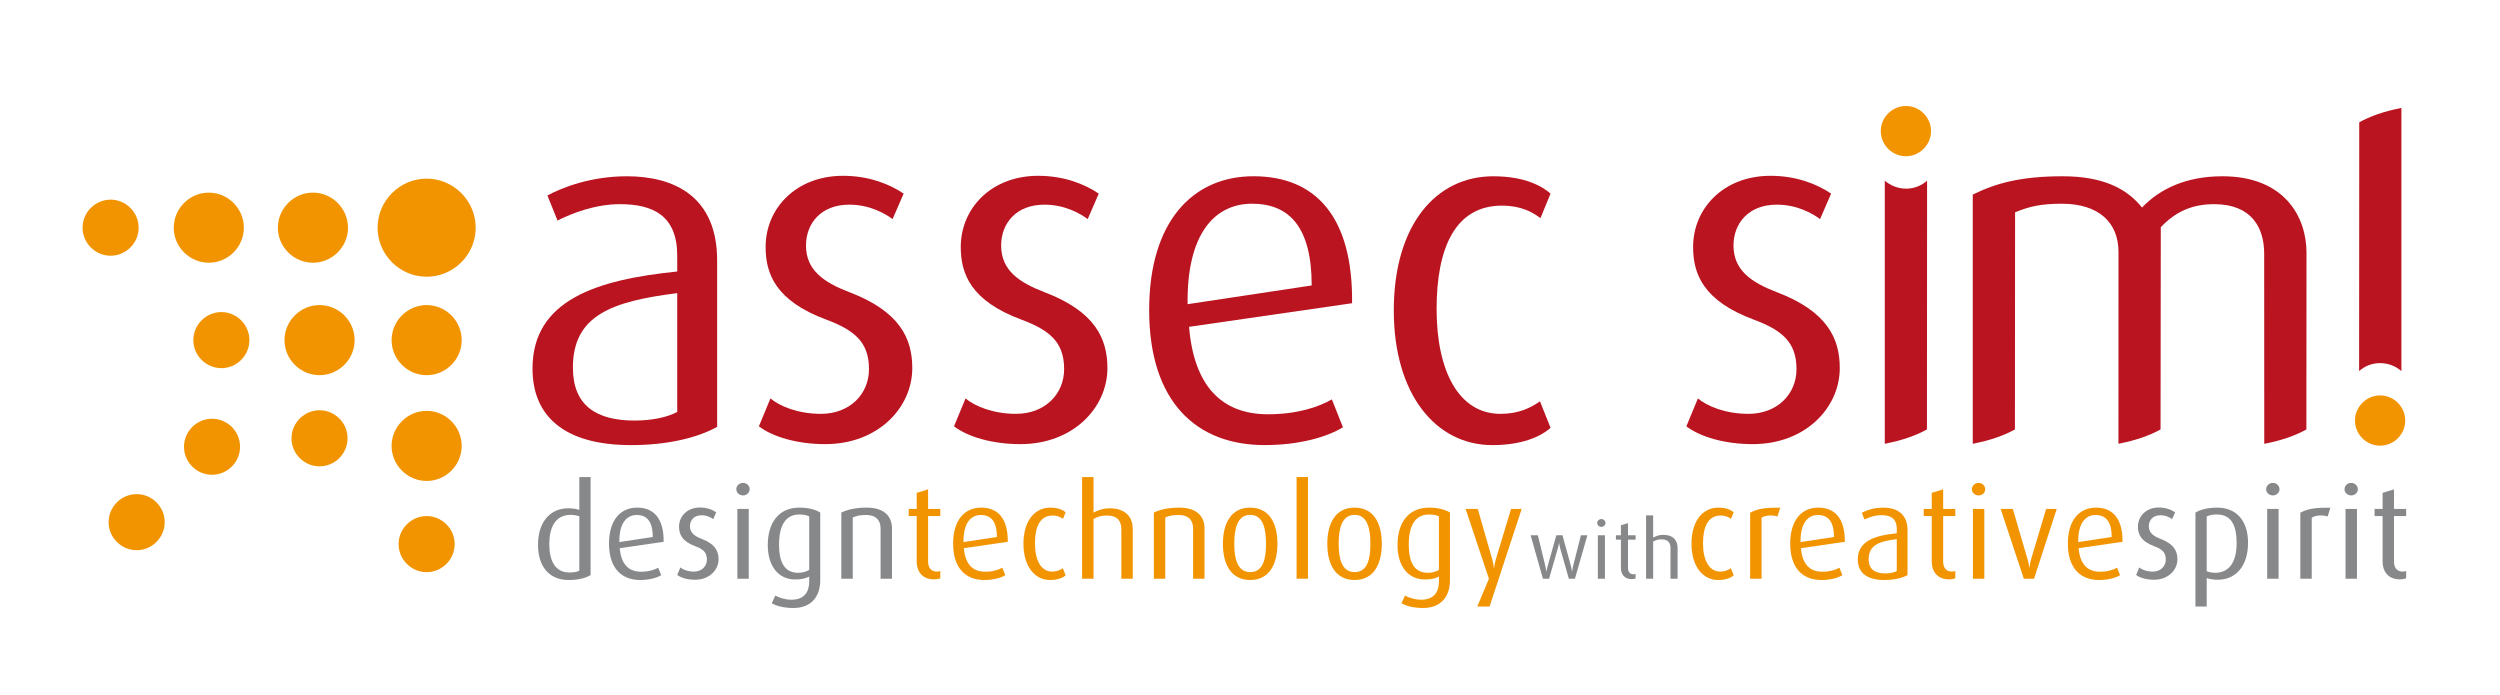 <?xml version="1.0" encoding="utf-8"?>
<!-- Generator: Adobe Illustrator 14.0.0, SVG Export Plug-In . SVG Version: 6.00 Build 43363)  -->
<!DOCTYPE svg PUBLIC "-//W3C//DTD SVG 1.1//EN" "http://www.w3.org/Graphics/SVG/1.1/DTD/svg11.dtd">
<svg version="1.1" id="Camada_1" xmlns="http://www.w3.org/2000/svg" xmlns:xlink="http://www.w3.org/1999/xlink" x="0px" y="0px"
	 width="192.683px" height="53.546px" viewBox="0 0 192.683 53.546" enable-background="new 0 0 192.683 53.546"
	 xml:space="preserve">
<g id="Logo_Sim_x21_">
	<path fill="#F29400" d="M148.26,11.471c-0.76,0.759-1.973,0.759-2.733,0.002c-0.759-0.763-0.759-1.977,0.001-2.733
		c0.76-0.759,1.976-0.761,2.734,0C149.02,9.495,149.02,10.711,148.26,11.471z"/>
	<path fill="#F29400" d="M184.809,33.78c-0.76,0.757-1.973,0.757-2.734,0c-0.758-0.762-0.758-1.977,0.002-2.734
		c0.76-0.759,1.975-0.761,2.734,0C185.568,31.803,185.568,33.019,184.809,33.78z"/>
	<path fill="#BA1420" d="M183.43,27.986c0.647,0,1.224,0.238,1.654,0.617V8.305l-0.01,0.015c-0.025,0.01-0.053,0.013-0.082,0.02
		c-1.255,0.244-2.329,0.621-3.158,1.088l-0.01,19.172C182.248,28.223,182.81,27.986,183.43,27.986z"/>
	<path fill="#87888A" d="M43.832,44.703c-1.537,0-2.366-1.077-2.366-2.706c0-1.786,0.949-2.822,2.338-2.822
		c0.298,0,0.558,0.039,0.847,0.118v-2.526h0.868v7.558C45.16,44.544,44.581,44.703,43.832,44.703 M44.65,39.782
		c-0.221-0.061-0.439-0.101-0.669-0.101c-1.248,0-1.646,1.078-1.646,2.248c0,1.267,0.439,2.193,1.539,2.193
		c0.358,0,0.607-0.039,0.776-0.147V39.782z"/>
	<path fill="#87888A" d="M47.766,42.249c0.101,1.217,0.668,1.815,1.639,1.815c0.607,0,1.048-0.15,1.326-0.309l0.23,0.578
		c-0.33,0.2-0.899,0.369-1.627,0.369c-1.407,0-2.396-0.89-2.396-2.804c0-1.828,0.897-2.775,2.166-2.775
		c1.288,0,2.065,0.841,2.045,2.636L47.766,42.249 M49.073,39.692c-0.778,0-1.356,0.63-1.338,2.087l2.575-0.39
		C50.311,40.17,49.842,39.692,49.073,39.692z"/>
	<path fill="#87888A" d="M53.574,44.684c-0.579,0-1.087-0.149-1.377-0.369l0.24-0.579c0.19,0.159,0.568,0.319,1.049,0.319
		c0.598,0,0.998-0.409,0.998-0.93c0-0.56-0.301-0.805-0.89-1.024c-1.048-0.39-1.258-0.95-1.258-1.511
		c0-0.797,0.63-1.476,1.607-1.476c0.548,0,0.979,0.179,1.258,0.371l-0.229,0.528c-0.159-0.121-0.48-0.301-0.898-0.301
		c-0.588,0-0.898,0.39-0.898,0.847c0,0.52,0.379,0.771,0.898,0.971c1.049,0.399,1.308,0.959,1.308,1.577
		C55.382,43.926,54.674,44.684,53.574,44.684z"/>
	<path fill="#87888A" d="M57.27,38.185c-0.291,0-0.52-0.219-0.52-0.477c0-0.271,0.229-0.491,0.52-0.491
		c0.278,0,0.509,0.221,0.509,0.491C57.778,37.966,57.548,38.185,57.27,38.185 M56.831,44.604v-5.38h0.877v5.38H56.831z"/>
	<path fill="#87888A" d="M61.151,46.86c-0.708,0-1.307-0.148-1.667-0.368l0.27-0.589c0.299,0.17,0.77,0.319,1.247,0.319
		c0.988,0,1.368-0.601,1.368-1.409v-0.379c-0.239,0.14-0.609,0.229-1.078,0.229c-1.287,0-2.116-1.019-2.116-2.652
		c0-1.711,0.829-2.888,2.444-2.888c0.75,0,1.29,0.183,1.6,0.38v5.211C63.219,46.073,62.439,46.86,61.151,46.86 M62.369,39.805
		c-0.2-0.112-0.46-0.152-0.771-0.152c-1.086,0-1.556,0.907-1.556,2.327c0,1.388,0.449,2.167,1.479,2.167
		c0.339,0,0.639-0.092,0.848-0.221V39.805z"/>
	<path fill="#87888A" d="M67.869,44.604v-3.861c0-0.501-0.209-1.05-1.127-1.05c-0.5,0-0.739,0.07-1.018,0.19v4.721h-0.88v-5.1
		c0.479-0.231,1.107-0.38,1.968-0.38c1.496,0,1.936,0.828,1.936,1.597v3.883H67.869z"/>
	<path fill="#F29400" d="M71.992,44.653c-0.979,0-1.339-0.698-1.339-1.356v-3.524h-0.617v-0.549h0.617v-1.238l0.879-0.27v1.508
		h0.938v0.549h-0.938v3.504c0,0.43,0.19,0.778,0.679,0.778c0.091,0,0.171-0.021,0.26-0.04v0.56
		C72.372,44.604,72.211,44.653,71.992,44.653z"/>
	<path fill="#F29400" d="M74.288,42.249c0.101,1.217,0.669,1.815,1.637,1.815c0.61,0,1.048-0.15,1.328-0.309l0.23,0.578
		c-0.331,0.2-0.9,0.369-1.627,0.369c-1.408,0-2.396-0.89-2.396-2.804c0-1.828,0.897-2.775,2.165-2.775
		c1.288,0,2.066,0.841,2.047,2.636L74.288,42.249 M75.596,39.692c-0.779,0-1.356,0.63-1.336,2.087l2.574-0.39
		C76.834,40.17,76.363,39.692,75.596,39.692z"/>
	<path fill="#F29400" d="M80.926,44.703c-1.178,0-2.046-1.058-2.046-2.794c0-1.767,0.868-2.785,2.066-2.785
		c0.658,0,1.018,0.209,1.187,0.361l-0.208,0.506c-0.16-0.117-0.4-0.258-0.799-0.258c-0.979,0-1.358,0.888-1.358,2.148
		c0,1.285,0.46,2.173,1.329,2.173c0.368,0,0.619-0.12,0.817-0.26l0.219,0.549C81.925,44.534,81.524,44.703,80.926,44.703z"/>
	<path fill="#F29400" d="M86.426,44.604v-3.813c0-0.56-0.238-1.058-1.098-1.058c-0.397,0-0.719,0.071-1.047,0.268v4.603H83.4v-7.837
		h0.881v2.737c0.447-0.231,0.838-0.329,1.236-0.329c1.367,0,1.789,0.826,1.789,1.585v3.844H86.426z"/>
	<path fill="#F29400" d="M91.957,44.604v-3.861c0-0.501-0.211-1.05-1.128-1.05c-0.499,0-0.739,0.07-1.019,0.19v4.721h-0.879v-5.1
		c0.479-0.231,1.108-0.38,1.968-0.38c1.497,0,1.937,0.828,1.937,1.597v3.883H91.957z"/>
	<path fill="#F29400" d="M96.358,44.703c-1.467,0-2.105-1.206-2.105-2.783c0-1.608,0.647-2.796,2.096-2.796
		c1.478,0,2.106,1.188,2.106,2.796C98.455,43.497,97.817,44.703,96.358,44.703 M96.358,39.682c-1.027,0-1.228,1.149-1.228,2.238
		c0,1.087,0.221,2.175,1.228,2.175c1.028,0,1.218-1.097,1.218-2.175C97.576,40.841,97.387,39.682,96.358,39.682z"/>
	<rect x="99.932" y="36.767" fill="#F29400" width="0.877" height="7.837"/>
	<path fill="#F29400" d="M104.405,44.703c-1.468,0-2.106-1.206-2.106-2.783c0-1.608,0.648-2.796,2.096-2.796
		c1.478,0,2.105,1.188,2.105,2.796C106.5,43.497,105.861,44.703,104.405,44.703 M104.405,39.682c-1.03,0-1.229,1.149-1.229,2.238
		c0,1.087,0.22,2.175,1.229,2.175c1.028,0,1.216-1.097,1.216-2.175C105.621,40.841,105.434,39.682,104.405,39.682z"/>
	<path fill="#F29400" d="M109.686,46.86c-0.711,0-1.309-0.148-1.668-0.368l0.27-0.589c0.299,0.17,0.77,0.319,1.248,0.319
		c0.987,0,1.368-0.601,1.368-1.409v-0.379c-0.239,0.14-0.61,0.229-1.079,0.229c-1.287,0-2.115-1.019-2.115-2.652
		c0-1.711,0.828-2.888,2.444-2.888c0.75,0,1.288,0.183,1.599,0.38v5.211C111.752,46.073,110.973,46.86,109.686,46.86
		 M110.903,39.805c-0.2-0.112-0.46-0.152-0.771-0.152c-1.086,0-1.555,0.907-1.555,2.327c0,1.388,0.447,2.167,1.477,2.167
		c0.34,0,0.639-0.092,0.849-0.221V39.805z"/>
	<path fill="#F29400" d="M114.807,46.75h-0.95l0.9-2.146l-1.798-5.38h0.938l1.108,3.862c0.108,0.37,0.129,0.689,0.129,0.689h0.021
		c0,0,0.028-0.319,0.141-0.689l1.167-3.862h0.819L114.807,46.75z"/>
	<path fill="#87888A" d="M121.386,44.604h-0.472l-0.679-2.394c-0.056-0.202-0.068-0.391-0.068-0.391h-0.004
		c0,0-0.02,0.188-0.082,0.391l-0.69,2.394h-0.472l-0.95-3.349h0.559l0.584,2.404c0.056,0.231,0.068,0.399,0.068,0.399h0.013
		c0,0,0.019-0.168,0.081-0.399l0.678-2.404h0.473l0.659,2.404c0.048,0.193,0.072,0.399,0.072,0.399h0.013
		c0,0,0.02-0.206,0.068-0.406l0.609-2.397h0.498L121.386,44.604z"/>
	<path fill="#87888A" d="M123.424,40.609c-0.18,0-0.322-0.139-0.322-0.302c0-0.165,0.143-0.303,0.322-0.303
		c0.176,0,0.317,0.138,0.317,0.303C123.741,40.471,123.6,40.609,123.424,40.609 M123.152,44.604v-3.349h0.546v3.349H123.152z"/>
	<path fill="#87888A" d="M125.762,44.636c-0.609,0-0.832-0.436-0.832-0.844v-2.196h-0.387v-0.341h0.387v-0.771l0.546-0.168v0.938
		h0.585v0.341h-0.585v2.182c0,0.268,0.118,0.484,0.422,0.484c0.057,0,0.106-0.013,0.163-0.024v0.349
		C125.999,44.604,125.897,44.636,125.762,44.636z"/>
	<path fill="#87888A" d="M128.75,44.604v-2.372c0-0.349-0.15-0.66-0.682-0.66c-0.25,0-0.449,0.045-0.654,0.169v2.863h-0.547v-4.88
		h0.547v1.705c0.281-0.144,0.522-0.206,0.771-0.206c0.851,0,1.111,0.518,1.111,0.987v2.394H128.75z"/>
	<path fill="#F29400" d="M132.415,44.703c-1.177,0-2.047-1.058-2.047-2.794c0-1.767,0.87-2.785,2.067-2.785
		c0.66,0,1.018,0.209,1.188,0.361l-0.21,0.506c-0.159-0.117-0.398-0.258-0.8-0.258c-0.977,0-1.357,0.888-1.357,2.148
		c0,1.285,0.46,2.173,1.328,2.173c0.371,0,0.619-0.12,0.82-0.26l0.219,0.549C133.413,44.534,133.015,44.703,132.415,44.703z"/>
	<path fill="#F29400" d="M136.996,39.805c-0.438-0.131-0.937-0.092-1.227,0.097v4.702h-0.879v-5.09
		c0.529-0.27,1.039-0.409,2.314-0.38L136.996,39.805z"/>
	<path fill="#F29400" d="M138.805,42.249c0.099,1.217,0.668,1.815,1.637,1.815c0.608,0,1.048-0.15,1.328-0.309l0.228,0.578
		c-0.328,0.2-0.897,0.369-1.626,0.369c-1.408,0-2.395-0.89-2.395-2.804c0-1.828,0.898-2.775,2.164-2.775
		c1.287,0,2.066,0.841,2.047,2.636L138.805,42.249 M140.111,39.692c-0.779,0-1.358,0.63-1.338,2.087l2.577-0.39
		C141.351,40.17,140.88,39.692,140.111,39.692z"/>
	<path fill="#F29400" d="M145.232,44.703c-1.396,0-2.046-0.608-2.046-1.587c0-1.429,1.337-1.847,3.004-2.016v-0.33
		c0-0.828-0.499-1.066-1.188-1.066c-0.519,0-0.998,0.188-1.297,0.338l-0.21-0.519c0.31-0.17,0.909-0.399,1.647-0.399
		c0.997,0,1.877,0.428,1.877,1.747v3.453C146.609,44.554,145.98,44.703,145.232,44.703 M146.19,41.55
		c-1.357,0.17-2.167,0.462-2.167,1.549c0,0.775,0.479,1.096,1.279,1.096c0.338,0,0.668-0.061,0.888-0.18V41.55z"/>
	<path fill="#F29400" d="M150.224,44.653c-0.978,0-1.338-0.698-1.338-1.356v-3.524h-0.619v-0.549h0.619v-1.238l0.88-0.27v1.508
		h0.936v0.549h-0.936v3.504c0,0.43,0.188,0.778,0.678,0.778c0.089,0,0.17-0.021,0.258-0.04v0.56
		C150.603,44.604,150.443,44.653,150.224,44.653z"/>
	<path fill="#F29400" d="M152.5,38.185c-0.291,0-0.52-0.219-0.52-0.477c0-0.271,0.229-0.491,0.52-0.491
		c0.278,0,0.508,0.221,0.508,0.491C153.008,37.966,152.778,38.185,152.5,38.185 M152.061,44.604v-5.38h0.877v5.38H152.061z"/>
	<path fill="#F29400" d="M156.771,44.604h-0.789l-1.786-5.38h0.938l1.127,3.854c0.111,0.358,0.14,0.657,0.14,0.657h0.021
		c0,0,0.021-0.289,0.129-0.657l1.15-3.854h0.818L156.771,44.604z"/>
	<path fill="#F29400" d="M160.207,42.249c0.1,1.217,0.668,1.815,1.636,1.815c0.608,0,1.048-0.15,1.327-0.309l0.23,0.578
		c-0.33,0.2-0.9,0.369-1.627,0.369c-1.408,0-2.396-0.89-2.396-2.804c0-1.828,0.898-2.775,2.166-2.775
		c1.288,0,2.066,0.841,2.045,2.636L160.207,42.249 M161.512,39.692c-0.776,0-1.357,0.63-1.337,2.087l2.577-0.39
		C162.752,40.17,162.283,39.692,161.512,39.692z"/>
	<path fill="#87888A" d="M166.016,44.684c-0.58,0-1.09-0.149-1.377-0.369l0.239-0.579c0.188,0.159,0.569,0.319,1.047,0.319
		c0.599,0,0.999-0.409,0.999-0.93c0-0.56-0.299-0.805-0.889-1.024c-1.047-0.39-1.258-0.95-1.258-1.511
		c0-0.797,0.629-1.476,1.607-1.476c0.549,0,0.979,0.179,1.258,0.371l-0.229,0.528c-0.16-0.121-0.48-0.301-0.898-0.301
		c-0.591,0-0.899,0.39-0.899,0.847c0,0.52,0.378,0.771,0.899,0.971c1.047,0.399,1.307,0.959,1.307,1.577
		C167.822,43.926,167.113,44.684,166.016,44.684z"/>
	<path fill="#87888A" d="M170.917,44.684c-0.31,0-0.638-0.058-0.839-0.13v2.196h-0.869v-7.246c0.359-0.211,0.908-0.38,1.68-0.38
		c1.516,0,2.375,1.06,2.375,2.706C173.264,43.615,172.335,44.684,170.917,44.684 M170.848,39.652c-0.33,0-0.561,0.061-0.77,0.152
		v4.221c0.17,0.069,0.39,0.121,0.66,0.121c1.086,0,1.646-0.85,1.646-2.277C172.385,40.501,171.984,39.652,170.848,39.652z"/>
	<path fill="#87888A" d="M175.178,38.185c-0.289,0-0.518-0.219-0.518-0.477c0-0.271,0.229-0.491,0.518-0.491
		c0.279,0,0.511,0.221,0.511,0.491C175.688,37.966,175.457,38.185,175.178,38.185 M174.74,44.604v-5.38h0.878v5.38H174.74z"/>
	<path fill="#87888A" d="M179.4,39.805c-0.438-0.131-0.938-0.092-1.227,0.097v4.702h-0.879v-5.09c0.528-0.27,1.037-0.409,2.316-0.38
		L179.4,39.805z"/>
	<path fill="#87888A" d="M181.217,38.185c-0.289,0-0.518-0.219-0.518-0.477c0-0.271,0.229-0.491,0.518-0.491
		c0.281,0,0.511,0.221,0.511,0.491C181.728,37.966,181.498,38.185,181.217,38.185 M180.779,44.604v-5.38h0.879v5.38H180.779z"/>
	<path fill="#87888A" d="M184.971,44.653c-0.977,0-1.336-0.698-1.336-1.356v-3.524h-0.619v-0.549h0.619v-1.238l0.877-0.27v1.508
		h0.938v0.549h-0.938v3.504c0,0.43,0.19,0.778,0.68,0.778c0.09,0,0.17-0.021,0.259-0.04v0.56
		C185.35,44.604,185.191,44.653,184.971,44.653z"/>
	<path fill="#BA1420" d="M91.645,25.189c0.371,4.52,2.484,6.74,6.079,6.74c2.261,0,3.892-0.555,4.929-1.146l0.852,2.148
		c-1.223,0.743-3.334,1.373-6.041,1.373c-5.225,0-8.895-3.299-8.895-10.414c0-6.784,3.336-10.306,8.043-10.306
		c4.78,0,7.671,3.114,7.597,9.786L91.645,25.189 M96.5,15.701c-2.891,0-5.04,2.334-4.967,7.743l9.563-1.443
		C101.096,17.479,99.354,15.701,96.5,15.701z"/>
	<path fill="#BA1420" d="M78.643,34.231c-2.15,0-4.039-0.556-5.115-1.371l0.89-2.152c0.704,0.594,2.113,1.188,3.893,1.188
		c2.223,0,3.705-1.52,3.705-3.448c0-2.074-1.11-3.002-3.298-3.815c-3.891-1.447-4.669-3.522-4.669-5.599
		c0-2.964,2.336-5.484,5.968-5.484c2.037,0,3.632,0.669,4.668,1.373l-0.853,1.964c-0.594-0.444-1.778-1.113-3.335-1.113
		c-2.187,0-3.336,1.446-3.336,3.152c0,1.925,1.408,2.852,3.336,3.592c3.892,1.484,4.855,3.563,4.855,5.856
		C85.352,31.413,82.719,34.231,78.643,34.231z"/>
	<path fill="#BA1420" d="M115.023,34.306c-4.375,0-7.599-3.929-7.599-10.38c0-6.559,3.224-10.34,7.671-10.34
		c2.447,0,3.782,0.779,4.411,1.337l-0.779,1.888c-0.591-0.445-1.481-0.963-2.964-0.963c-3.631,0-5.039,3.3-5.039,7.97
		c0,4.78,1.704,8.079,4.928,8.079c1.371,0,2.299-0.449,3.039-0.965l0.815,2.039C118.728,33.676,117.246,34.306,115.023,34.306z"/>
	<path fill="#BA1420" d="M135.088,34.231c-2.15,0-4.039-0.556-5.115-1.371l0.891-2.152c0.705,0.594,2.113,1.188,3.894,1.188
		c2.222,0,3.704-1.52,3.704-3.448c0-2.074-1.111-3.002-3.296-3.815c-3.894-1.447-4.673-3.522-4.673-5.599
		c0-2.964,2.334-5.484,5.968-5.484c2.04,0,3.632,0.669,4.669,1.373l-0.852,1.964c-0.594-0.444-1.777-1.113-3.337-1.113
		c-2.184,0-3.334,1.446-3.334,3.152c0,1.925,1.409,2.852,3.334,3.592c3.894,1.484,4.856,3.563,4.856,5.856
		C141.797,31.413,139.164,34.231,135.088,34.231z"/>
	<path fill="#BA1420" d="M171.283,13.586c-2.781,0-4.818,0.965-6.191,2.41c-1.185-1.482-3.039-2.41-6.115-2.41
		c-3.188,0-5.115,0.519-6.93,1.411V34.22l0.01-0.019c0.025-0.007,0.052-0.009,0.082-0.016c1.256-0.248,2.328-0.621,3.158-1.09
		l0.012-16.73c1.076-0.444,1.963-0.664,3.596-0.664c2.891,0,4.373,1.483,4.373,3.705l-0.002,14.795h0.002v0.019l0.008-0.021
		c0.025-0.005,0.051-0.01,0.075-0.014c1.257-0.248,2.331-0.621,3.16-1.09l0.018-15.581c1.15-1.221,2.446-1.778,4.114-1.778
		c2.889,0,3.855,1.817,3.855,3.815l0.006,14.654c0.031-0.007,0.057-0.012,0.087-0.017c1.257-0.247,2.329-0.623,3.159-1.089
		l0.009-13.621C177.769,16.7,176.063,13.586,171.283,13.586z"/>
	<path fill="#BA1420" d="M146.919,14.54c-0.645,0-1.224-0.241-1.653-0.618V34.22l0.01-0.019c0.027-0.007,0.051-0.009,0.081-0.016
		c1.255-0.248,2.329-0.621,3.159-1.09l0.011-19.17C148.104,14.302,147.541,14.54,146.919,14.54z"/>
	<path fill="#BA1420" d="M48.642,34.306c-5.19,0-7.6-2.26-7.6-5.896c0-5.297,4.967-6.856,11.154-7.484v-1.222
		c0-3.079-1.853-3.968-4.41-3.968c-1.928,0-3.706,0.706-4.817,1.261l-0.776-1.929c1.146-0.628,3.371-1.482,6.113-1.482
		c3.706,0,6.967,1.595,6.967,6.487v12.826C53.753,33.746,51.42,34.306,48.642,34.306 M52.196,22.593
		c-5.039,0.634-8.041,1.702-8.041,5.744c0,2.892,1.777,4.076,4.744,4.076c1.259,0,2.481-0.222,3.297-0.665V22.593z"/>
	<path fill="#BA1420" d="M63.603,34.231c-2.148,0-4.039-0.556-5.113-1.371l0.89-2.152c0.704,0.594,2.112,1.188,3.893,1.188
		c2.223,0,3.703-1.52,3.703-3.448c0-2.074-1.111-3.002-3.296-3.815c-3.893-1.447-4.672-3.522-4.672-5.599
		c0-2.964,2.338-5.484,5.968-5.484c2.038,0,3.631,0.669,4.67,1.373l-0.852,1.964c-0.595-0.444-1.78-1.113-3.334-1.113
		c-2.188,0-3.339,1.446-3.339,3.152c0,1.925,1.41,2.852,3.339,3.592c3.889,1.484,4.853,3.563,4.853,5.856
		C70.312,31.413,67.68,34.231,63.603,34.231z"/>
	<path fill="#F29400" d="M7,19.072c-0.849-0.847-0.849-2.199,0-3.049c0.847-0.847,2.2-0.847,3.049,0
		c0.849,0.85,0.849,2.205,0.001,3.05C9.201,19.922,7.847,19.922,7,19.072z"/>
	<path fill="#F29400" d="M30.214,20.218c-1.482-1.484-1.482-3.854,0-5.338c1.483-1.482,3.854-1.482,5.338,0
		c1.481,1.483,1.483,3.854,0.001,5.338C34.068,21.7,31.698,21.7,30.214,20.218z"/>
	<path fill="#F29400" d="M22.211,19.454c-1.059-1.059-1.059-2.751,0.002-3.812c1.057-1.061,2.754-1.061,3.812,0
		c1.061,1.061,1.061,2.757,0.002,3.812C24.968,20.514,23.271,20.514,22.211,19.454z"/>
	<path fill="#F29400" d="M14.185,19.454c-1.059-1.055-1.059-2.751,0.003-3.813c1.057-1.058,2.751-1.058,3.812,0.002
		c1.059,1.06,1.059,2.753,0,3.812C16.938,20.513,15.243,20.513,14.185,19.454z"/>
	<path fill="#F29400" d="M30.976,28.121c-1.059-1.059-1.059-2.751,0.001-3.814c1.059-1.059,2.754-1.059,3.812,0
		c1.062,1.063,1.062,2.756,0.002,3.814C33.73,29.181,32.035,29.181,30.976,28.121z"/>
	<path fill="#F29400" d="M34.407,43.462c-0.849,0.847-2.203,0.847-3.05,0c-0.848-0.85-0.848-2.203,0-3.05
		c0.847-0.846,2.204-0.85,3.05,0C35.255,41.258,35.254,42.612,34.407,43.462z"/>
	<path fill="#F29400" d="M15.537,27.737c-0.848-0.846-0.848-2.198,0-3.048c0.847-0.848,2.201-0.848,3.049,0
		c0.847,0.85,0.849,2.205,0,3.051C17.74,28.587,16.384,28.587,15.537,27.737z"/>
	<path fill="#F29400" d="M22.722,28.121c-1.06-1.059-1.06-2.752,0.002-3.814c1.057-1.057,2.752-1.057,3.813,0
		c1.06,1.061,1.06,2.755,0,3.813C25.474,29.179,23.78,29.179,22.722,28.121z"/>
	<path fill="#F29400" d="M26.151,35.307c-0.846,0.846-2.2,0.846-3.048,0c-0.849-0.848-0.849-2.204,0-3.05
		c0.848-0.848,2.203-0.849,3.052,0C27.001,33.102,26.999,34.459,26.151,35.307z"/>
	<path fill="#F29400" d="M17.866,35.959c-0.846,0.846-2.2,0.846-3.049,0c-0.848-0.848-0.848-2.203,0-3.05
		c0.847-0.847,2.203-0.848,3.051-0.001C18.714,33.754,18.714,35.112,17.866,35.959z"/>
	<path fill="#F29400" d="M12.058,41.77c-0.85,0.848-2.202,0.848-3.05,0c-0.849-0.847-0.849-2.2,0-3.051
		c0.848-0.846,2.203-0.848,3.05,0S12.904,40.924,12.058,41.77z"/>
	<path fill="#F29400" d="M34.79,36.274c-1.06,1.06-2.755,1.06-3.815-0.002c-1.058-1.055-1.058-2.751,0.001-3.81
		c1.06-1.06,2.755-1.06,3.813,0C35.849,33.522,35.849,35.218,34.79,36.274z"/>
</g>
</svg>
